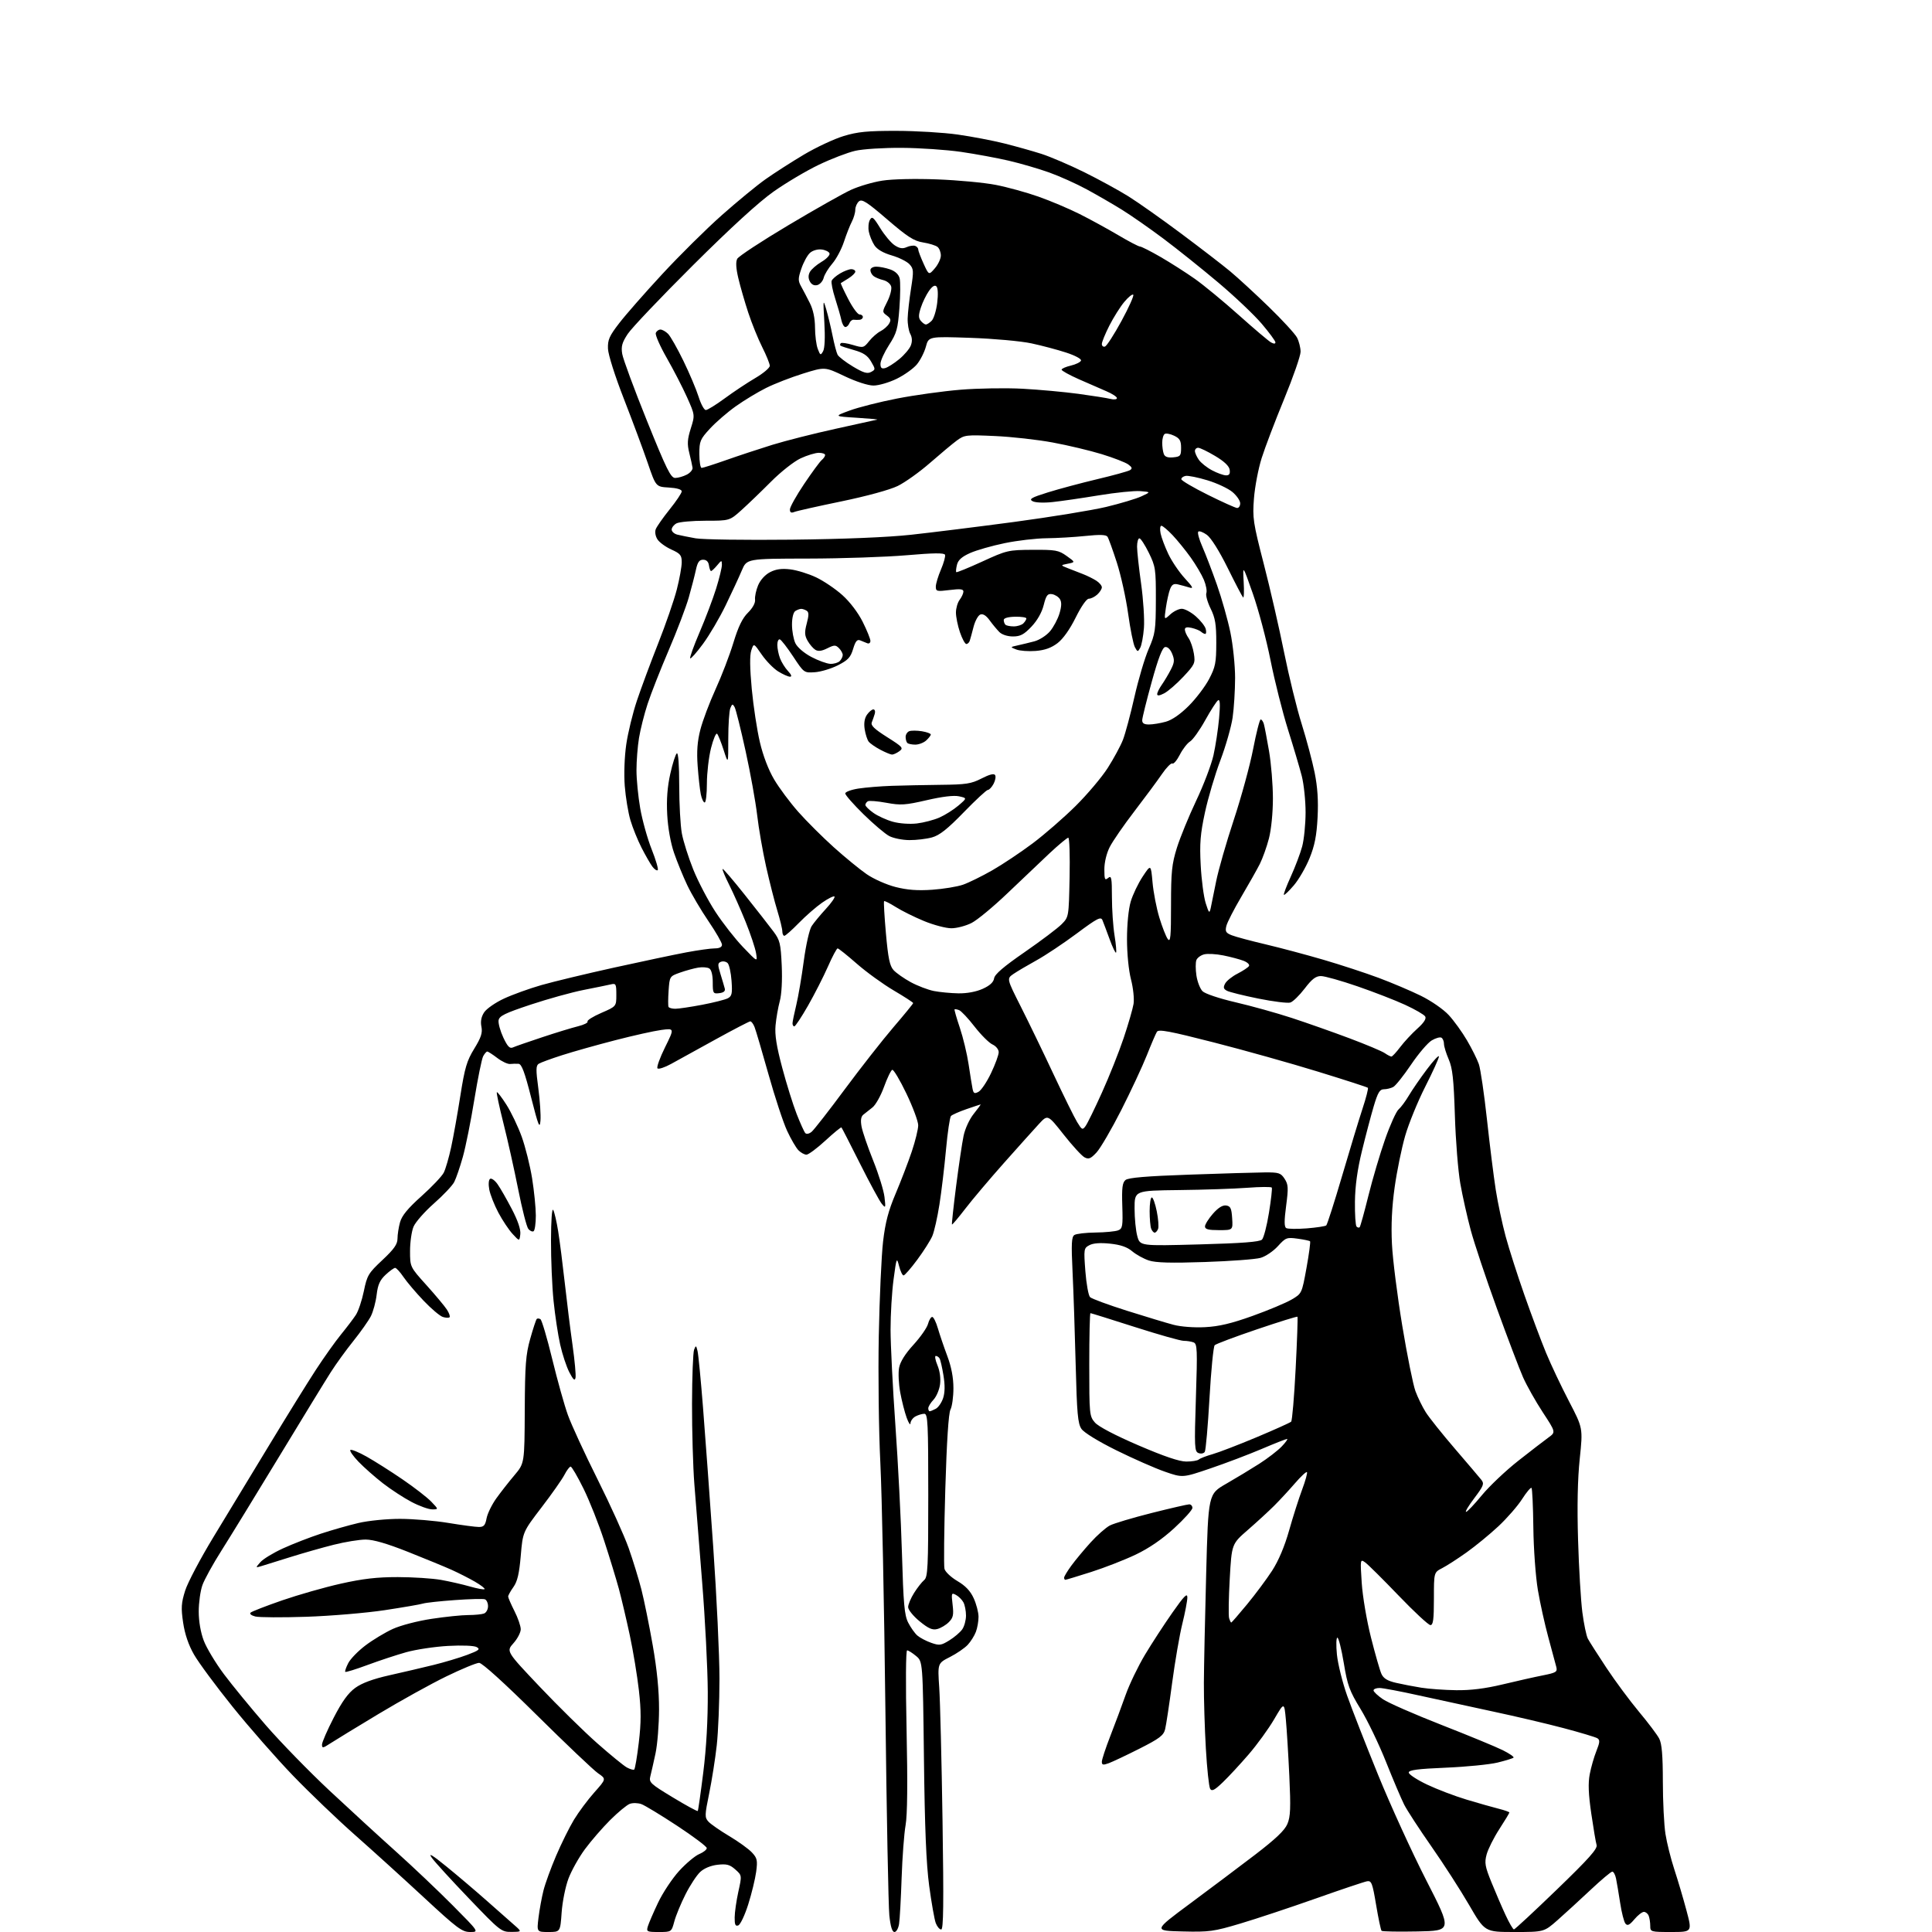 <?xml version="1.0" encoding="UTF-8" standalone="no"?>
<svg 
  version="1.1" 
  xmlns="http://www.w3.org/2000/svg" 
  xmlns:xlink="http://www.w3.org/1999/xlink" 
  xmlns:svg="http://www.w3.org/2000/svg"
  xmlns:rdf="http://www.w3.org/1999/02/22-rdf-syntax-ns#"
  xmlns:cc="http://creativecommons.org/ns#"
  xmlns:dc="http://purl.org/dc/elements/1.1/"
  viewBox="0 0 768 768"
  width="768"
  height="768"
>
<style>svg {background-color: white; }</style>"
<path stroke="none" fill="black" fill-rule="evenodd" d="M186.89,768.00C183.68,768.00 181.79,766.59 168.48,754.25C160.32,746.69 147.99,735.51 141.07,729.40C134.16,723.30 123.10,712.71 116.50,705.87C109.90,699.02 99.08,686.69 92.46,678.46C85.84,670.23 78.94,660.90 77.13,657.73C74.94,653.91 73.48,649.62 72.80,645.04C71.93,639.17 72.05,637.24 73.60,632.31C74.61,629.11 79.67,619.52 84.85,611.00C90.03,602.48 100.00,586.05 106.99,574.50C113.98,562.95 122.33,549.48 125.54,544.56C128.75,539.64 133.24,533.32 135.52,530.52C137.80,527.72 140.48,524.20 141.46,522.70C142.45,521.20 143.87,516.94 144.64,513.23C145.92,506.97 146.44,506.11 152.01,500.89C156.64,496.55 158.00,494.62 158.01,492.39C158.01,490.80 158.47,487.86 159.02,485.86C159.75,483.23 162.13,480.34 167.56,475.48C171.69,471.78 175.68,467.57 176.41,466.13C177.14,464.68 178.46,460.12 179.35,456.00C180.24,451.88 181.89,442.65 183.01,435.50C184.76,424.41 185.57,421.67 188.53,416.86C191.26,412.40 191.86,410.56 191.37,408.12C190.95,406.02 191.31,404.18 192.46,402.42C193.40,400.99 196.94,398.53 200.33,396.96C203.72,395.38 210.40,392.97 215.17,391.60C219.94,390.23 232.99,387.09 244.17,384.62C255.35,382.16 268.26,379.43 272.86,378.57C277.46,377.71 282.52,377.00 284.11,377.00C285.98,377.00 287.00,376.48 287.00,375.54C287.00,374.73 284.57,370.51 281.61,366.16C278.64,361.81 274.86,355.38 273.19,351.87C271.53,348.37 269.16,342.57 267.93,339.00C266.58,335.07 265.51,329.07 265.23,323.83C264.91,317.84 265.28,312.83 266.45,307.60C267.37,303.44 268.55,299.78 269.06,299.46C269.63,299.11 270.00,304.20 270.00,312.26C270.00,319.61 270.47,328.19 271.05,331.32C271.63,334.44 273.67,340.90 275.59,345.66C277.51,350.43 281.46,357.97 284.37,362.43C287.27,366.88 292.23,373.22 295.39,376.51C301.13,382.50 301.13,382.50 300.55,378.90C300.23,376.93 298.36,371.32 296.40,366.45C294.43,361.59 291.49,354.95 289.85,351.70C288.21,348.45 287.04,345.63 287.24,345.42C287.45,345.22 291.44,349.88 296.12,355.78C300.81,361.67 305.91,368.21 307.47,370.30C310.03,373.72 310.35,375.05 310.75,383.80C311.01,389.69 310.71,395.27 309.97,398.00C309.30,400.48 308.55,404.81 308.29,407.64C307.95,411.37 308.68,415.96 310.95,424.46C312.66,430.88 315.24,439.14 316.68,442.82C318.12,446.49 319.66,449.91 320.11,450.41C320.58,450.94 321.63,450.73 322.63,449.91C323.57,449.13 329.51,441.52 335.82,433.00C342.14,424.48 350.84,413.38 355.15,408.35C359.47,403.32 363.00,398.99 363.00,398.74C363.00,398.48 359.51,396.22 355.25,393.71C350.99,391.20 344.38,386.41 340.57,383.07C336.76,379.73 333.34,377.00 332.97,377.00C332.60,377.00 330.86,380.26 329.11,384.25C327.35,388.24 323.80,395.21 321.21,399.75C318.62,404.28 316.16,407.99 315.75,408.00C315.34,408.00 315.02,407.44 315.04,406.75C315.06,406.06 315.73,402.80 316.53,399.50C317.33,396.20 318.67,388.34 319.51,382.04C320.37,375.63 321.75,369.50 322.65,368.13C323.54,366.78 326.07,363.71 328.28,361.32C330.49,358.92 332.03,356.70 331.72,356.38C331.40,356.07 329.20,357.16 326.82,358.82C324.44,360.47 320.27,364.11 317.54,366.91C314.81,369.71 312.22,372.00 311.79,372.00C311.35,372.00 311.00,371.21 310.99,370.25C310.99,369.29 310.09,365.57 309.00,362.00C307.90,358.43 305.90,350.55 304.54,344.50C303.19,338.45 301.58,329.23 300.98,324.00C300.37,318.77 298.31,307.33 296.39,298.58C294.47,289.82 292.51,281.94 292.02,281.08C291.25,279.71 291.03,279.76 290.32,281.50C289.87,282.60 289.50,288.09 289.50,293.69C289.50,303.88 289.50,303.88 287.67,298.19C286.66,295.06 285.49,292.13 285.06,291.69C284.63,291.24 283.54,293.81 282.64,297.39C281.74,300.98 281.00,307.31 281.00,311.46C281.00,315.60 280.61,319.00 280.12,319.00C279.64,319.00 278.95,317.54 278.58,315.75C278.21,313.96 277.65,308.90 277.33,304.50C276.91,298.70 277.20,294.72 278.41,290.02C279.33,286.46 282.04,279.26 284.43,274.02C286.83,268.79 290.02,260.47 291.52,255.55C293.47,249.13 295.11,245.74 297.33,243.55C299.22,241.68 300.31,239.67 300.15,238.36C300.00,237.18 300.55,234.62 301.36,232.67C302.25,230.55 304.15,228.46 306.10,227.45C308.43,226.24 310.71,225.92 314.13,226.33C316.75,226.64 321.37,228.06 324.39,229.49C327.41,230.92 332.13,234.11 334.88,236.59C337.86,239.26 341.12,243.56 342.94,247.20C344.62,250.57 346.00,253.97 346.00,254.77C346.00,255.56 345.44,255.98 344.75,255.70C344.06,255.42 342.79,254.91 341.92,254.55C340.73,254.07 340.05,254.90 339.13,257.96C338.12,261.32 337.09,262.43 333.05,264.48C330.37,265.83 326.25,267.07 323.88,267.22C319.62,267.50 319.57,267.46 315.31,261.00C312.95,257.43 310.57,254.36 310.01,254.17C309.46,253.99 309.00,254.97 309.00,256.35C309.00,257.74 309.48,260.14 310.07,261.68C310.65,263.23 312.08,265.51 313.24,266.75C314.59,268.19 314.88,269.00 314.04,269.00C313.32,269.00 311.21,268.06 309.35,266.91C307.49,265.76 304.55,262.75 302.80,260.21C299.63,255.60 299.63,255.60 298.65,258.54C298.00,260.51 298.06,265.59 298.84,273.89C299.48,280.71 300.93,290.22 302.06,295.01C303.31,300.37 305.49,306.07 307.73,309.84C309.72,313.22 314.05,319.02 317.34,322.74C320.63,326.46 326.97,332.77 331.41,336.77C335.86,340.77 341.75,345.59 344.50,347.49C347.26,349.40 352.41,351.69 356.00,352.60C360.68,353.79 364.76,354.09 370.55,353.69C374.98,353.38 380.49,352.48 382.79,351.69C385.08,350.89 390.32,348.32 394.43,345.97C398.54,343.62 405.77,338.79 410.51,335.24C415.25,331.68 422.92,325.01 427.57,320.40C432.22,315.79 437.97,308.98 440.35,305.26C442.72,301.54 445.44,296.53 446.38,294.11C447.32,291.70 449.38,284.03 450.95,277.07C452.52,270.11 455.07,261.51 456.62,257.96C459.22,251.99 459.44,250.52 459.47,238.50C459.50,226.23 459.34,225.18 456.68,219.75C455.12,216.59 453.44,214.00 452.93,214.00C452.42,214.00 452.00,215.48 452.00,217.29C452.00,219.10 452.72,225.74 453.61,232.04C454.49,238.34 454.99,246.25 454.73,249.61C454.47,252.98 453.80,256.54 453.25,257.52C452.30,259.22 452.18,259.20 451.13,257.24C450.51,256.09 449.30,250.08 448.44,243.88C447.58,237.68 445.55,228.54 443.94,223.56C442.32,218.57 440.67,213.98 440.25,213.36C439.71,212.54 437.23,212.45 431.50,213.05C427.10,213.51 420.12,213.92 416.00,213.96C411.88,214.00 404.40,214.87 399.38,215.91C394.37,216.94 388.20,218.70 385.67,219.82C382.38,221.28 380.89,222.60 380.42,224.47C380.06,225.91 379.93,227.25 380.13,227.44C380.33,227.64 385.00,225.73 390.50,223.21C400.21,218.75 400.79,218.62 410.50,218.56C419.61,218.51 420.81,218.72 423.99,220.99C427.49,223.48 427.49,223.48 424.49,224.08C421.50,224.68 421.50,224.68 424.50,225.87C426.15,226.52 428.85,227.58 430.50,228.21C432.15,228.85 434.51,230.02 435.75,230.80C436.99,231.59 438.00,232.78 438.00,233.46C438.00,234.14 437.18,235.43 436.17,236.35C435.17,237.26 433.66,238.00 432.82,238.00C431.93,238.00 429.78,241.08 427.60,245.49C425.28,250.18 422.59,253.97 420.38,255.66C417.90,257.55 415.32,258.47 411.68,258.76C408.83,258.98 405.38,258.73 404.00,258.19C401.50,257.22 401.50,257.22 404.50,256.56C406.15,256.20 409.15,255.47 411.18,254.94C413.20,254.40 416.00,252.60 417.40,250.94C418.80,249.27 420.49,246.09 421.16,243.86C422.01,241.02 422.06,239.32 421.33,238.16C420.76,237.25 419.34,236.36 418.18,236.18C416.41,235.92 415.87,236.63 414.88,240.55C414.14,243.49 412.33,246.67 410.01,249.11C407.03,252.25 405.60,253.00 402.65,253.00C400.50,253.00 398.28,252.28 397.25,251.24C396.29,250.27 394.55,248.18 393.39,246.58C392.01,244.67 390.74,243.88 389.70,244.29C388.82,244.62 387.61,246.83 387.00,249.20C386.40,251.56 385.71,254.06 385.48,254.75C385.25,255.44 384.64,256.00 384.13,256.00C383.61,256.00 382.47,253.89 381.59,251.32C380.72,248.75 380.00,245.23 380.00,243.51C380.00,241.79 380.66,239.51 381.47,238.44C382.28,237.37 382.95,235.91 382.97,235.18C382.99,234.16 381.75,234.01 377.50,234.54C372.41,235.18 372.00,235.08 372.00,233.20C372.00,232.08 372.92,229.02 374.04,226.41C375.16,223.79 375.89,221.15 375.66,220.54C375.35,219.74 371.15,219.79 360.37,220.72C352.19,221.42 334.55,222.02 321.18,222.04C296.85,222.08 296.85,222.08 294.87,226.79C293.78,229.38 290.90,235.59 288.48,240.59C286.05,245.60 282.00,252.50 279.46,255.94C276.93,259.38 274.64,261.97 274.37,261.70C274.09,261.43 275.77,256.77 278.09,251.35C280.42,245.93 283.37,238.12 284.66,234.00C285.95,229.88 286.98,225.60 286.97,224.50C286.93,222.59 286.85,222.60 285.06,224.75C284.02,225.99 282.95,227.00 282.66,227.00C282.37,227.00 282.00,225.99 281.82,224.75C281.61,223.27 280.81,222.50 279.50,222.50C277.98,222.50 277.30,223.45 276.64,226.50C276.17,228.70 274.89,233.65 273.80,237.50C272.70,241.35 269.12,250.78 265.83,258.45C262.54,266.13 258.76,275.74 257.43,279.82C256.09,283.90 254.56,290.00 254.01,293.37C253.46,296.74 253.01,302.48 253.01,306.12C253.00,309.76 253.68,316.61 254.50,321.35C255.33,326.08 257.37,333.40 259.04,337.60C260.71,341.81 261.80,345.53 261.46,345.88C261.12,346.22 260.16,345.60 259.34,344.50C258.51,343.40 256.58,340.02 255.03,337.00C253.49,333.98 251.49,329.04 250.60,326.03C249.71,323.02 248.70,316.90 248.35,312.43C247.99,307.69 248.24,300.78 248.95,295.90C249.62,291.28 251.53,283.45 253.19,278.50C254.85,273.55 258.65,263.31 261.64,255.75C264.63,248.19 267.96,238.56 269.04,234.34C270.12,230.13 271.00,225.25 271.00,223.49C271.00,220.73 270.46,220.06 266.89,218.45C264.63,217.43 262.15,215.63 261.37,214.44C260.55,213.19 260.25,211.48 260.66,210.39C261.05,209.35 263.54,205.81 266.18,202.51C268.83,199.22 271.00,195.98 271.00,195.32C271.00,194.56 269.05,193.99 265.86,193.80C260.72,193.50 260.72,193.50 257.47,184.00C255.68,178.78 251.43,167.36 248.03,158.63C244.48,149.54 241.77,141.00 241.68,138.62C241.54,135.10 242.21,133.57 246.13,128.49C248.66,125.19 256.35,116.42 263.22,109.00C270.08,101.58 280.71,91.05 286.84,85.62C292.96,80.19 300.79,73.74 304.24,71.30C307.68,68.86 314.55,64.45 319.50,61.50C324.45,58.56 331.58,55.22 335.36,54.08C340.92,52.39 344.87,52.00 356.36,52.02C364.13,52.03 375.10,52.69 380.72,53.49C386.34,54.29 394.67,55.88 399.22,57.02C403.77,58.16 410.43,60.03 414.00,61.17C417.57,62.32 425.23,65.60 431.00,68.45C436.77,71.31 444.65,75.61 448.50,78.01C452.35,80.41 461.80,87.08 469.50,92.83C477.20,98.58 485.98,105.33 489.00,107.85C492.02,110.36 498.93,116.71 504.34,121.96C509.75,127.20 514.81,132.72 515.59,134.20C516.36,135.69 517.00,138.22 517.00,139.83C517.00,141.44 514.06,149.89 510.47,158.61C506.88,167.32 502.86,177.88 501.54,182.07C500.21,186.27 498.83,193.48 498.47,198.10C497.86,205.93 498.12,207.69 502.37,224.17C504.88,233.89 508.51,249.67 510.43,259.23C512.36,268.80 515.50,281.64 517.43,287.77C519.35,293.90 521.67,302.61 522.59,307.13C523.75,312.89 524.10,318.21 523.76,324.92C523.38,332.20 522.62,336.10 520.57,341.15C519.08,344.80 516.27,349.66 514.32,351.94C512.36,354.23 510.59,355.92 510.37,355.71C510.16,355.49 511.40,352.21 513.13,348.41C514.86,344.61 516.89,339.25 517.63,336.50C518.37,333.75 518.98,327.66 518.99,322.96C518.99,318.26 518.31,311.74 517.47,308.46C516.62,305.18 514.16,296.88 511.99,290.00C509.83,283.12 506.71,270.75 505.06,262.50C503.42,254.25 500.25,242.32 498.03,236.00C493.99,224.50 493.99,224.50 494.38,231.31C494.60,235.05 494.49,237.83 494.14,237.48C493.79,237.13 491.02,231.84 488.00,225.73C484.68,219.02 481.41,213.82 479.77,212.62C478.26,211.53 476.72,210.95 476.33,211.34C475.94,211.73 476.66,214.40 477.93,217.27C479.20,220.15 481.81,226.95 483.73,232.40C485.65,237.84 488.06,246.39 489.10,251.40C490.13,256.40 490.97,264.55 490.97,269.50C490.96,274.45 490.52,281.52 489.99,285.22C489.45,288.91 487.27,296.56 485.13,302.22C482.99,307.87 480.23,317.20 478.99,322.95C477.14,331.55 476.84,335.28 477.30,343.95C477.60,349.75 478.50,356.52 479.28,359.00C480.56,363.03 480.77,363.24 481.27,361.00C481.57,359.62 482.55,354.84 483.43,350.37C484.32,345.89 487.48,334.87 490.46,325.87C493.44,316.87 496.89,304.21 498.14,297.75C499.39,291.29 500.74,286.00 501.14,286.00C501.54,286.00 502.10,286.79 502.39,287.75C502.67,288.71 503.60,293.55 504.45,298.50C505.30,303.45 506.00,311.94 506.00,317.36C506.00,323.10 505.34,329.75 504.42,333.30C503.56,336.64 501.92,341.21 500.80,343.44C499.67,345.67 496.35,351.55 493.43,356.50C490.51,361.45 487.83,366.67 487.49,368.10C486.96,370.29 487.30,370.87 489.68,371.80C491.23,372.41 497.26,374.02 503.08,375.39C508.89,376.76 519.24,379.52 526.08,381.52C532.91,383.52 542.77,386.75 548.00,388.70C553.23,390.65 560.80,393.86 564.83,395.84C568.98,397.89 573.79,401.22 575.91,403.52C577.98,405.76 581.23,410.27 583.15,413.55C585.07,416.82 587.19,421.07 587.86,423.00C588.53,424.93 589.98,434.82 591.09,445.00C592.20,455.18 593.77,467.77 594.59,473.00C595.41,478.23 597.18,486.55 598.52,491.50C599.86,496.45 603.22,506.95 605.99,514.82C608.75,522.70 612.62,533.03 614.58,537.77C616.54,542.51 620.65,551.18 623.70,557.04C629.25,567.69 629.25,567.69 627.97,579.89C627.12,588.07 626.90,598.76 627.31,612.30C627.64,623.41 628.41,636.29 629.01,640.91C629.61,645.54 630.60,650.26 631.20,651.41C631.81,652.56 635.13,657.77 638.59,663.00C642.05,668.23 647.87,676.07 651.51,680.44C655.16,684.80 658.79,689.62 659.57,691.14C660.61,693.15 661.00,697.78 661.01,708.20C661.01,716.07 661.48,725.42 662.04,729.00C662.60,732.58 664.19,738.93 665.57,743.12C666.95,747.32 669.12,754.63 670.38,759.37C672.69,768.00 672.69,768.00 664.34,768.00C656.19,768.00 656.00,767.95 656.00,765.58C656.00,764.25 655.73,762.45 655.39,761.58C655.06,760.71 654.20,760.00 653.48,760.00C652.76,760.00 651.05,761.33 649.68,762.97C647.76,765.25 646.95,765.64 646.15,764.68C645.57,763.99 644.62,760.29 644.04,756.46C643.45,752.63 642.71,748.26 642.40,746.75C642.09,745.24 641.42,744.00 640.91,744.00C640.40,744.00 636.50,747.28 632.24,751.29C627.98,755.29 622.09,760.69 619.14,763.29C613.78,768.00 613.78,768.00 602.00,768.00C590.22,768.00 590.22,768.00 583.99,757.25C580.56,751.34 573.82,740.88 569.01,734.00C564.20,727.12 559.33,719.64 558.18,717.37C557.03,715.10 553.78,707.45 550.96,700.37C548.14,693.29 543.58,683.83 540.84,679.35C536.44,672.16 535.65,670.00 534.18,661.10C533.26,655.54 532.11,651.00 531.63,651.00C531.16,651.00 531.08,654.04 531.45,657.75C531.83,661.46 533.65,668.77 535.49,674.00C537.34,679.23 542.87,693.40 547.80,705.50C552.72,717.60 561.36,736.50 566.99,747.50C577.23,767.50 577.23,767.50 563.48,767.78C555.91,767.93 549.49,767.82 549.20,767.53C548.90,767.24 547.93,762.61 547.03,757.25C545.58,748.57 545.19,747.54 543.45,747.83C542.38,748.01 533.17,751.10 523.00,754.70C512.83,758.29 499.35,762.77 493.06,764.64C482.47,767.80 480.75,768.04 470.06,767.78C458.50,767.50 458.50,767.50 473.00,756.75C480.98,750.84 492.62,742.08 498.89,737.30C507.10,731.01 510.69,727.60 511.76,725.05C512.99,722.14 513.12,718.70 512.53,706.00C512.13,697.48 511.51,687.37 511.15,683.54C510.50,676.57 510.50,676.57 506.50,683.43C504.30,687.19 499.74,693.48 496.37,697.39C493.00,701.30 488.37,706.30 486.08,708.49C482.82,711.62 481.73,712.18 481.06,711.09C480.58,710.32 479.81,703.13 479.35,695.10C478.88,687.07 478.53,675.33 478.56,669.00C478.59,662.67 479.00,643.19 479.47,625.70C480.31,593.90 480.31,593.90 487.41,589.83C491.31,587.59 497.22,584.02 500.55,581.89C503.88,579.76 507.90,576.67 509.49,575.01C511.08,573.36 512.04,572.00 511.64,572.00C511.23,572.00 506.69,573.79 501.55,575.98C496.41,578.16 487.24,581.65 481.16,583.71C470.12,587.47 470.12,587.47 463.07,585.02C459.19,583.68 450.52,579.86 443.80,576.54C436.56,572.96 430.90,569.48 429.89,568.00C428.45,565.89 428.09,561.90 427.60,542.50C427.28,529.85 426.73,513.27 426.36,505.65C425.81,494.32 425.95,491.65 427.10,490.92C427.87,490.43 431.65,489.99 435.50,489.95C439.35,489.90 443.38,489.51 444.46,489.09C446.23,488.40 446.39,487.48 446.13,479.35C445.90,472.17 446.16,470.11 447.41,469.07C448.53,468.14 455.76,467.53 472.74,466.94C485.81,466.48 499.30,466.08 502.73,466.05C508.34,466.01 509.12,466.25 510.64,468.58C512.12,470.84 512.20,472.16 511.26,479.32C510.47,485.25 510.48,487.68 511.28,488.17C511.88,488.55 515.56,488.60 519.44,488.30C523.32,487.99 526.82,487.46 527.21,487.12C527.59,486.77 530.42,477.94 533.49,467.49C536.55,457.05 540.22,444.98 541.63,440.69C543.05,436.39 544.00,432.67 543.75,432.41C543.50,432.16 534.56,429.27 523.89,425.99C513.23,422.70 494.65,417.49 482.62,414.41C464.93,409.88 460.58,409.06 459.89,410.15C459.43,410.89 457.62,415.10 455.88,419.50C454.13,423.90 449.55,433.72 445.70,441.31C441.84,448.91 437.42,456.47 435.89,458.12C433.56,460.62 432.75,460.94 431.10,460.05C430.00,459.47 426.27,455.39 422.80,450.99C416.50,443.00 416.50,443.00 413.00,446.79C411.07,448.88 404.83,455.84 399.13,462.25C393.43,468.67 386.49,476.87 383.73,480.47C380.96,484.08 378.57,486.91 378.42,486.76C378.28,486.61 379.02,479.74 380.07,471.49C381.13,463.25 382.46,454.25 383.04,451.50C383.63,448.67 385.38,444.87 387.09,442.75C388.74,440.69 389.96,439.01 389.80,439.03C389.63,439.05 387.11,439.89 384.18,440.90C381.25,441.91 378.49,443.14 378.03,443.62C377.57,444.10 376.68,450.12 376.05,457.00C375.42,463.88 374.25,473.69 373.44,478.81C372.64,483.93 371.37,489.55 370.62,491.31C369.88,493.06 367.18,497.31 364.63,500.75C362.09,504.19 359.63,507.00 359.18,507.00C358.72,507.00 357.92,505.31 357.39,503.25C356.46,499.66 356.37,499.88 355.21,508.57C354.54,513.55 354.00,522.55 354.01,528.57C354.02,534.58 354.88,551.65 355.93,566.50C356.99,581.35 358.16,604.30 358.54,617.50C359.12,637.60 359.52,642.07 361.01,645.00C361.99,646.92 363.62,649.23 364.64,650.13C365.66,651.02 368.13,652.33 370.13,653.03C373.41,654.19 374.10,654.10 377.38,652.07C379.37,650.84 381.68,648.87 382.50,647.70C383.33,646.52 384.00,644.05 384.00,642.21C384.00,640.37 383.54,638.01 382.98,636.96C382.41,635.91 381.09,634.58 380.02,634.01C378.21,633.04 378.13,633.27 378.67,637.86C379.16,641.96 378.91,643.09 377.15,644.85C376.00,646.00 373.93,647.23 372.56,647.57C370.64,648.06 369.06,647.36 365.54,644.48C363.04,642.43 361.00,639.90 361.00,638.86C361.00,637.81 362.06,635.28 363.36,633.22C364.66,631.16 366.46,628.86 367.36,628.11C368.82,626.91 369.00,623.13 369.00,594.38C369.00,565.66 368.82,562.00 367.43,562.00C366.57,562.00 365.00,562.47 363.93,563.04C362.87,563.60 361.97,564.84 361.93,565.79C361.89,566.73 361.21,565.74 360.42,563.58C359.63,561.42 358.48,556.89 357.85,553.50C357.23,550.11 357.02,545.70 357.40,543.70C357.84,541.34 359.83,538.15 363.12,534.56C365.89,531.53 368.50,527.80 368.90,526.27C369.31,524.75 370.06,523.50 370.57,523.50C371.08,523.50 372.09,525.52 372.81,528.00C373.53,530.48 375.22,535.44 376.56,539.02C378.20,543.40 379.00,547.62 379.00,551.84C379.00,555.30 378.47,559.11 377.83,560.32C377.07,561.73 376.34,572.93 375.77,591.98C375.29,608.19 375.14,622.43 375.44,623.63C375.74,624.83 378.06,627.01 380.59,628.50C383.80,630.38 385.75,632.44 387.07,635.35C388.11,637.63 388.97,640.93 388.98,642.68C388.99,644.44 388.52,647.14 387.93,648.68C387.35,650.23 385.88,652.56 384.68,653.85C383.48,655.14 380.30,657.32 377.61,658.69C372.71,661.18 372.71,661.18 373.36,670.84C373.72,676.15 374.31,699.96 374.67,723.75C375.17,756.83 375.05,767.00 374.14,767.00C373.48,767.00 372.51,765.85 371.98,764.45C371.45,763.05 370.28,756.42 369.37,749.70C368.19,740.90 367.61,726.79 367.28,699.00C366.82,660.50 366.82,660.50 364.16,658.29C362.70,657.07 361.10,656.06 360.60,656.04C360.07,656.01 359.98,669.12 360.38,687.75C360.83,708.77 360.70,721.53 359.99,725.50C359.40,728.80 358.69,738.25 358.41,746.50C358.13,754.75 357.68,762.96 357.40,764.75C357.13,766.55 356.31,768.00 355.57,768.00C354.66,768.00 354.01,765.90 353.53,761.45C353.15,757.84 352.44,721.05 351.96,679.70C351.48,638.34 350.58,594.15 349.95,581.50C349.31,568.73 349.04,546.27 349.33,531.00C349.63,515.88 350.39,499.00 351.04,493.50C351.92,485.94 353.14,481.29 356.06,474.41C358.17,469.41 361.05,461.91 362.45,457.74C363.85,453.56 365.00,448.88 365.00,447.32C365.00,445.77 362.89,440.10 360.32,434.73C357.74,429.35 355.21,425.10 354.69,425.27C354.17,425.44 352.70,428.49 351.41,432.04C350.13,435.59 348.05,439.29 346.79,440.25C345.53,441.21 343.90,442.50 343.16,443.12C342.24,443.89 342.03,445.38 342.49,447.87C342.86,449.87 344.93,455.93 347.11,461.35C349.29,466.77 351.31,473.30 351.60,475.85C352.11,480.27 352.06,480.40 350.50,478.50C349.60,477.40 345.71,470.20 341.84,462.50C337.98,454.80 334.67,448.35 334.49,448.17C334.31,447.98 331.43,450.34 328.09,453.42C324.75,456.49 321.37,459.00 320.58,459.00C319.79,459.00 318.36,458.22 317.41,457.27C316.46,456.31 314.42,452.83 312.89,449.52C311.35,446.21 308.01,436.07 305.47,427.00C302.92,417.93 300.44,409.49 299.94,408.25C299.45,407.01 298.69,406.00 298.26,406.00C297.84,406.00 291.64,409.22 284.49,413.16C277.35,417.10 269.39,421.48 266.82,422.90C264.25,424.32 261.79,425.13 261.37,424.70C260.94,424.28 262.29,420.51 264.36,416.33C268.12,408.73 268.12,408.73 262.90,409.42C260.02,409.80 251.77,411.64 244.55,413.51C237.33,415.37 227.84,418.04 223.46,419.45C219.08,420.85 214.89,422.39 214.14,422.87C213.02,423.60 213.00,425.27 213.99,432.62C214.64,437.51 215.03,443.30 214.84,445.50C214.55,448.91 214.01,447.55 211.13,436.25C208.58,426.21 207.37,422.97 206.13,422.88C205.24,422.82 203.72,422.85 202.76,422.95C201.81,423.04 199.51,421.97 197.67,420.56C195.82,419.15 194.03,418.00 193.69,418.00C193.35,418.00 192.62,418.85 192.06,419.88C191.51,420.92 189.93,428.68 188.55,437.13C187.18,445.58 185.13,455.82 183.99,459.87C182.85,463.93 181.31,468.43 180.56,469.87C179.81,471.32 176.17,475.17 172.47,478.42C168.78,481.68 165.13,485.83 164.38,487.64C163.62,489.45 163.00,493.79 163.00,497.28C163.00,503.63 163.00,503.63 169.50,510.84C173.07,514.81 176.73,519.18 177.63,520.56C178.53,521.94 179.02,523.31 178.71,523.62C178.40,523.93 177.19,523.88 176.02,523.51C174.85,523.13 171.40,520.22 168.36,517.02C165.32,513.83 161.73,509.60 160.38,507.61C159.03,505.62 157.54,504.00 157.07,504.00C156.60,504.00 154.89,505.24 153.27,506.75C151.01,508.87 150.19,510.70 149.72,514.70C149.38,517.55 148.35,521.38 147.43,523.20C146.50,525.01 143.39,529.42 140.52,533.00C137.64,536.58 133.57,542.20 131.47,545.50C129.36,548.80 120.14,563.88 110.97,579.00C101.80,594.12 91.51,610.90 88.10,616.28C84.68,621.66 81.24,627.90 80.45,630.15C79.65,632.41 79.00,637.10 79.00,640.59C79.00,644.52 79.76,648.93 81.01,652.21C82.12,655.12 85.72,661.10 89.01,665.50C92.30,669.90 99.81,679.05 105.69,685.83C111.58,692.61 122.98,704.31 131.02,711.83C139.07,719.35 151.02,730.31 157.58,736.19C164.14,742.08 174.22,751.64 179.98,757.44C190.46,768.00 190.46,768.00 186.89,768.00zM203.34,767.96C199.30,768.00 198.84,767.64 186.49,754.75C179.50,747.46 172.82,740.15 171.65,738.50C170.12,736.35 171.78,737.34 177.51,742.00C181.90,745.57 189.06,751.65 193.41,755.50C197.75,759.35 202.70,763.72 204.41,765.21C207.50,767.92 207.50,767.92 203.34,767.96zM218.04,768.00C213.37,768.00 213.37,768.00 214.07,762.25C214.46,759.09 215.35,754.25 216.04,751.50C216.73,748.75 218.99,742.54 221.06,737.70C223.13,732.86 226.32,726.41 228.16,723.37C230.00,720.34 233.64,715.44 236.26,712.50C241.02,707.15 241.02,707.15 237.76,704.92C235.97,703.70 225.03,693.31 213.45,681.85C200.46,668.99 191.65,661.00 190.45,661.01C189.38,661.01 183.55,663.42 177.50,666.36C171.45,669.29 159.30,676.02 150.50,681.31C141.70,686.60 133.04,691.89 131.25,693.06C128.37,694.95 128.00,695.00 128.00,693.51C128.00,692.58 130.10,687.76 132.66,682.80C136.00,676.33 138.42,672.98 141.23,670.95C143.89,669.02 148.25,667.42 154.82,665.94C160.15,664.75 168.01,662.91 172.31,661.85C176.61,660.79 182.64,658.99 185.71,657.84C190.40,656.08 191.01,655.59 189.51,654.75C188.47,654.16 183.73,653.97 178.11,654.28C172.83,654.57 165.35,655.70 161.50,656.77C157.65,657.85 150.71,660.14 146.08,661.86C141.44,663.58 137.47,664.81 137.25,664.59C137.03,664.37 137.57,662.80 138.44,661.11C139.31,659.42 142.40,656.25 145.30,654.07C148.19,651.88 153.07,648.94 156.12,647.54C159.26,646.11 166.00,644.35 171.59,643.51C177.04,642.68 183.60,642.01 186.17,642.01C188.74,642.00 191.55,641.73 192.42,641.39C193.29,641.06 194.00,639.76 194.00,638.50C194.00,637.24 193.44,636.00 192.75,635.75C192.06,635.49 186.69,635.63 180.80,636.06C174.92,636.48 169.25,637.10 168.20,637.43C167.16,637.77 160.27,638.95 152.90,640.07C145.53,641.18 131.57,642.36 121.88,642.69C112.18,643.01 103.00,642.97 101.48,642.58C99.92,642.19 99.10,641.52 99.61,641.05C100.10,640.58 105.75,638.39 112.16,636.17C118.57,633.96 129.06,630.96 135.48,629.53C144.22,627.57 149.89,626.91 158.12,626.92C164.16,626.93 171.89,627.43 175.30,628.03C178.71,628.64 183.90,629.82 186.82,630.66C189.75,631.50 192.36,631.97 192.62,631.71C192.88,631.45 191.16,630.12 188.80,628.75C186.43,627.38 182.25,625.26 179.50,624.02C176.75,622.79 168.96,619.58 162.18,616.89C153.84,613.58 148.41,612.00 145.35,612.00C142.87,612.00 137.16,612.93 132.67,614.06C128.17,615.19 120.45,617.39 115.50,618.94C110.55,620.50 105.38,622.11 104.00,622.52C101.50,623.27 101.50,623.27 103.50,620.99C104.60,619.73 108.65,617.26 112.50,615.51C116.35,613.75 123.10,611.12 127.50,609.68C131.90,608.23 138.65,606.31 142.50,605.41C146.42,604.49 153.68,603.77 159.00,603.77C164.22,603.78 172.88,604.50 178.24,605.39C183.60,606.28 189.06,607.00 190.38,607.00C192.32,607.00 192.90,606.34 193.42,603.56C193.78,601.67 195.52,598.10 197.28,595.64C199.05,593.17 202.30,589.02 204.50,586.42C208.50,581.68 208.50,581.68 208.60,560.59C208.69,542.49 209.00,538.46 210.78,532.16C211.91,528.12 213.08,524.59 213.36,524.31C213.64,524.03 214.30,524.07 214.84,524.40C215.37,524.73 217.48,531.86 219.52,540.25C221.56,548.64 224.36,558.65 225.75,562.50C227.13,566.35 232.43,577.84 237.52,588.02C242.62,598.21 248.18,610.51 249.89,615.34C251.60,620.18 253.88,627.62 254.97,631.86C256.05,636.11 258.08,646.08 259.47,654.02C261.17,663.70 261.99,672.08 261.98,679.47C261.97,685.54 261.34,693.42 260.58,697.00C259.81,700.58 258.89,704.67 258.52,706.10C257.91,708.52 258.52,709.09 267.45,714.49C272.72,717.69 277.19,720.12 277.37,719.90C277.55,719.68 278.54,712.75 279.57,704.50C280.80,694.65 281.41,683.66 281.35,672.50C281.30,663.15 280.30,643.58 279.12,629.00C277.95,614.42 276.55,596.88 276.02,590.00C275.48,583.12 275.07,568.73 275.09,558.00C275.12,547.27 275.49,537.62 275.91,536.54C276.62,534.71 276.72,534.75 277.28,537.04C277.61,538.39 278.59,548.50 279.46,559.50C280.33,570.50 282.15,595.46 283.52,614.98C284.88,634.49 286.00,658.02 286.00,667.27C286.00,676.51 285.51,688.45 284.92,693.79C284.33,699.13 282.97,707.73 281.91,712.91C280.13,721.60 280.10,722.46 281.60,724.11C282.49,725.10 286.21,727.68 289.86,729.86C293.51,732.03 297.57,734.96 298.88,736.36C301.00,738.62 301.19,739.50 300.59,744.06C300.21,746.88 298.80,752.71 297.44,757.00C296.09,761.29 294.31,765.05 293.49,765.37C292.33,765.81 292.01,765.11 292.04,762.22C292.05,760.17 292.72,755.58 293.50,752.00C294.94,745.50 294.94,745.50 292.29,743.14C290.10,741.20 288.86,740.87 285.25,741.27C282.55,741.58 279.90,742.67 278.34,744.13C276.94,745.44 274.31,749.44 272.50,753.03C270.68,756.62 268.68,761.46 268.06,763.78C266.92,768.00 266.92,768.00 261.89,768.00C257.15,768.00 256.90,767.87 257.53,765.75C257.90,764.51 259.73,760.27 261.60,756.33C263.47,752.39 267.24,746.71 269.98,743.71C272.72,740.71 276.32,737.69 277.98,737.01C279.64,736.32 280.98,735.25 280.95,734.63C280.92,734.01 275.64,730.04 269.20,725.80C262.77,721.57 256.38,717.69 255.00,717.18C253.62,716.67 251.53,716.62 250.34,717.06C249.15,717.51 245.63,720.42 242.52,723.53C239.41,726.64 234.90,731.85 232.49,735.12C230.09,738.38 227.15,743.63 225.97,746.78C224.78,749.92 223.56,755.99 223.26,760.25C222.71,768.00 222.71,768.00 218.04,768.00zM601.82,766.97C602.20,766.95 609.87,759.82 618.87,751.13C631.63,738.81 635.11,734.90 634.67,733.41C634.35,732.36 633.40,726.72 632.55,720.88C631.43,713.20 631.26,708.88 631.94,705.29C632.46,702.56 633.65,698.41 634.59,696.06C635.98,692.58 636.05,691.65 634.97,690.98C634.24,690.53 628.21,688.72 621.57,686.96C614.93,685.20 602.30,682.23 593.50,680.36C584.70,678.48 571.48,675.61 564.12,673.98C556.76,672.34 549.67,671.00 548.37,671.00C547.07,671.00 546.00,671.43 546.00,671.96C546.00,672.49 547.69,674.08 549.75,675.48C551.81,676.89 562.27,681.47 573.00,685.67C583.73,689.87 594.68,694.39 597.35,695.72C600.02,697.05 601.95,698.38 601.65,698.69C601.34,698.99 598.48,699.87 595.30,700.65C592.11,701.42 582.86,702.34 574.75,702.68C563.57,703.15 560.00,703.62 560.00,704.61C560.00,705.34 563.26,707.48 567.25,709.38C571.24,711.28 578.33,713.98 583.00,715.38C587.67,716.79 593.41,718.41 595.75,719.00C598.09,719.59 600.00,720.27 600.00,720.50C600.00,720.74 598.20,723.72 595.99,727.13C593.79,730.54 591.53,735.05 590.96,737.16C590.06,740.49 590.31,741.92 592.87,748.24C594.49,752.23 597.01,758.09 598.48,761.25C599.95,764.41 601.45,766.99 601.82,766.97zM252.09,703.45C252.43,703.24 253.25,698.41 253.93,692.71C254.88,684.65 254.89,680.05 253.97,671.93C253.32,666.19 251.70,656.36 250.36,650.08C249.02,643.81 247.06,635.48 246.01,631.58C244.95,627.69 242.33,619.09 240.17,612.49C238.02,605.88 234.32,596.54 231.95,591.74C229.57,586.93 227.28,583.00 226.84,583.00C226.41,583.00 225.30,584.46 224.38,586.25C223.46,588.04 219.36,593.88 215.26,599.23C207.82,608.96 207.82,608.96 207.01,618.44C206.40,625.54 205.67,628.66 204.10,630.86C202.94,632.48 202.00,634.19 202.00,634.65C202.01,635.12 203.13,637.71 204.50,640.42C205.88,643.13 207.00,646.38 207.00,647.65C207.00,648.93 205.70,651.42 204.11,653.20C201.22,656.43 201.22,656.43 214.54,670.49C221.86,678.22 232.16,688.34 237.42,692.98C242.68,697.62 247.99,701.96 249.23,702.62C250.46,703.28 251.75,703.65 252.09,703.45zM440.75,700.90C438.49,701.72 438.00,701.62 438.00,700.32C438.00,699.46 439.51,694.87 441.36,690.12C443.21,685.38 445.95,678.03 447.45,673.78C448.95,669.54 452.42,662.34 455.15,657.78C457.88,653.23 462.79,645.69 466.06,641.03C470.73,634.37 472.00,633.09 471.99,635.03C471.98,636.39 471.08,641.10 469.99,645.50C468.90,649.90 467.08,660.48 465.94,669.00C464.81,677.52 463.55,685.82 463.15,687.42C462.53,689.88 460.89,691.11 452.96,695.12C447.76,697.75 442.26,700.34 440.75,700.90zM578.86,671.88C584.63,671.96 590.38,671.24 597.36,669.57C602.94,668.23 610.13,666.61 613.35,665.98C618.61,664.93 619.14,664.60 618.66,662.66C618.36,661.47 616.95,656.23 615.52,651.00C614.09,645.77 612.20,637.23 611.32,632.00C610.44,626.76 609.63,615.67 609.53,607.25C609.43,598.87 609.10,591.76 608.80,591.47C608.50,591.17 606.81,593.17 605.05,595.92C603.29,598.67 599.06,603.52 595.65,606.71C592.25,609.89 586.54,614.57 582.98,617.11C579.42,619.64 575.04,622.47 573.25,623.38C570.00,625.05 570.00,625.05 570.00,635.53C570.00,643.79 569.71,646.00 568.61,646.00C567.85,646.00 562.15,640.71 555.95,634.25C549.75,627.79 543.77,621.86 542.67,621.08C540.71,619.68 540.69,619.80 541.31,629.27C541.66,634.57 543.30,644.26 544.98,650.90C546.65,657.52 548.52,664.04 549.14,665.40C549.95,667.19 551.53,668.16 554.88,668.94C557.42,669.53 561.98,670.41 565.00,670.89C568.02,671.37 574.26,671.82 578.86,671.88zM489.43,645.00C489.60,645.00 492.43,641.74 495.73,637.75C499.02,633.76 503.51,627.73 505.70,624.35C508.26,620.38 510.66,614.70 512.45,608.35C513.98,602.93 516.31,595.62 517.63,592.10C518.95,588.57 519.80,585.47 519.53,585.19C519.25,584.92 517.12,586.90 514.79,589.60C512.47,592.29 508.75,596.31 506.53,598.53C504.31,600.74 499.60,605.07 496.06,608.15C489.62,613.74 489.62,613.74 488.84,627.62C488.41,635.25 488.30,642.29 488.59,643.25C488.89,644.21 489.27,645.00 489.43,645.00zM423.49,628.00C423.22,628.00 423.00,627.62 423.00,627.15C423.00,626.68 424.28,624.55 425.85,622.40C427.41,620.26 430.85,616.12 433.48,613.21C436.11,610.30 439.58,607.24 441.19,606.40C442.80,605.57 450.27,603.34 457.79,601.44C465.31,599.55 472.04,598.00 472.73,598.00C473.43,598.00 474.00,598.64 474.00,599.42C474.00,600.20 470.74,603.83 466.75,607.49C461.96,611.88 456.79,615.43 451.50,617.96C447.10,620.06 439.11,623.18 433.74,624.89C428.37,626.60 423.76,628.00 423.49,628.00zM582.78,601.00C583.24,601.00 586.07,598.03 589.06,594.39C592.05,590.76 598.59,584.57 603.59,580.64C608.59,576.71 613.98,572.56 615.57,571.41C618.46,569.31 618.46,569.31 613.28,561.41C610.43,557.06 606.90,550.80 605.44,547.50C603.98,544.20 599.28,531.83 594.99,520.00C590.70,508.18 586.05,494.23 584.64,489.00C583.24,483.77 581.37,475.45 580.50,470.50C579.62,465.55 578.65,453.40 578.34,443.50C577.88,428.97 577.41,424.66 575.89,421.12C574.85,418.72 574.00,415.93 574.00,414.93C574.00,413.93 573.55,412.84 573.00,412.50C572.45,412.16 570.72,412.64 569.15,413.57C567.57,414.50 563.87,418.84 560.91,423.22C557.96,427.59 554.78,431.58 553.84,432.09C552.90,432.59 551.22,433.00 550.11,433.00C548.47,433.00 547.70,434.30 546.08,439.75C544.98,443.46 542.87,451.45 541.40,457.50C539.58,464.95 538.68,471.46 538.61,477.67C538.55,482.71 538.84,487.17 539.25,487.58C539.66,488.00 540.22,488.11 540.49,487.84C540.76,487.57 542.32,481.94 543.96,475.32C545.60,468.71 548.58,458.62 550.59,452.90C552.59,447.18 555.01,441.82 555.96,441.00C556.91,440.18 558.74,437.70 560.04,435.50C561.34,433.30 564.56,428.62 567.20,425.10C569.84,421.58 572.00,419.27 572.00,419.97C572.00,420.67 569.56,426.05 566.58,431.93C563.60,437.80 560.00,446.60 558.59,451.47C557.18,456.35 555.29,465.55 554.40,471.92C553.29,479.80 552.95,487.02 553.32,494.50C553.61,500.55 555.46,515.17 557.42,527.00C559.38,538.83 561.74,550.52 562.66,553.00C563.58,555.48 565.40,559.22 566.72,561.32C568.04,563.43 573.25,569.96 578.31,575.85C583.36,581.73 588.12,587.32 588.87,588.27C590.08,589.79 589.74,590.66 586.09,595.50C583.80,598.52 582.31,601.00 582.78,601.00zM171.79,600.00C170.37,600.00 166.67,598.67 163.58,597.04C160.49,595.42 155.38,592.08 152.23,589.64C149.08,587.19 144.73,583.36 142.56,581.11C140.40,578.87 138.92,576.75 139.27,576.40C139.62,576.05 142.52,577.22 145.70,579.01C148.89,580.80 155.33,584.88 160.01,588.08C164.69,591.28 169.84,595.26 171.45,596.95C174.37,600.00 174.37,600.00 171.79,600.00zM471.55,580.99C473.78,581.00 476.03,580.63 476.55,580.17C477.07,579.71 479.52,578.76 482.00,578.06C484.48,577.36 492.35,574.33 499.50,571.33C506.65,568.33 512.84,565.54 513.25,565.14C513.66,564.74 514.47,555.26 515.04,544.08C515.62,532.91 515.94,523.61 515.76,523.42C515.57,523.24 508.30,525.50 499.60,528.45C490.90,531.40 483.37,534.23 482.86,534.74C482.35,535.25 481.42,544.73 480.79,555.81C480.16,566.90 479.32,576.49 478.92,577.13C478.53,577.77 477.41,577.99 476.45,577.62C474.82,577.00 474.75,575.39 475.39,555.60C476.02,536.40 475.93,534.19 474.46,533.62C473.57,533.28 471.80,533.00 470.54,533.00C469.27,533.00 460.52,530.52 451.09,527.50C441.66,524.48 433.73,522.00 433.47,522.00C433.21,522.00 433.00,531.20 433.00,542.44C433.00,562.21 433.07,562.97 435.25,565.48C436.63,567.08 443.27,570.56 452.50,574.53C462.70,578.92 468.79,580.99 471.55,580.99zM369.57,561.00C369.88,561.00 370.97,560.55 371.99,560.01C373.01,559.46 374.32,557.55 374.91,555.76C375.63,553.56 375.68,550.62 375.04,546.74C374.52,543.57 373.83,540.53 373.49,539.99C373.16,539.44 372.48,539.00 371.99,539.00C371.50,539.00 371.80,540.67 372.65,542.71C373.60,544.98 374.00,547.94 373.68,550.31C373.40,552.45 372.23,555.19 371.08,556.41C369.94,557.63 369.00,559.16 369.00,559.81C369.00,560.47 369.25,561.00 369.57,561.00zM228.78,547.69C228.49,549.04 227.87,548.49 226.32,545.50C225.18,543.30 223.54,538.35 222.68,534.50C221.81,530.65 220.63,522.84 220.05,517.14C219.47,511.45 219.01,500.65 219.03,493.14C219.05,485.06 219.41,480.11 219.92,481.00C220.39,481.82 221.28,485.65 221.89,489.50C222.51,493.35 223.68,502.57 224.51,510.00C225.33,517.42 226.72,528.54 227.59,534.69C228.46,540.85 228.99,546.70 228.78,547.69zM479.00,527.57C484.55,527.29 489.47,526.12 497.90,523.10C504.17,520.85 511.15,517.93 513.40,516.61C517.50,514.21 517.50,514.21 519.35,504.03C520.36,498.44 521.00,493.67 520.77,493.43C520.53,493.20 518.30,492.73 515.80,492.39C511.52,491.80 511.07,491.97 507.97,495.38C506.17,497.37 503.07,499.46 501.09,500.02C499.12,500.59 489.16,501.33 478.97,501.67C465.46,502.13 459.42,501.96 456.69,501.06C454.63,500.38 451.66,498.74 450.07,497.41C448.05,495.70 445.45,494.81 441.27,494.37C437.38,493.96 434.55,494.17 433.05,494.98C430.83,496.16 430.78,496.50 431.45,505.35C431.84,510.38 432.68,515.01 433.32,515.64C433.97,516.27 440.57,518.70 448.00,521.05C455.43,523.39 463.75,525.91 466.50,526.63C469.39,527.40 474.67,527.80 479.00,527.57zM476.79,494.67C493.74,494.21 500.76,493.67 501.66,492.76C502.35,492.07 503.60,487.28 504.43,482.11C505.27,476.95 505.77,472.44 505.56,472.09C505.34,471.74 500.96,471.77 495.83,472.16C490.70,472.55 478.51,472.96 468.75,473.07C451.00,473.28 451.00,473.28 451.01,480.39C451.01,484.30 451.50,489.26 452.10,491.41C453.18,495.31 453.18,495.31 476.79,494.67zM206.83,490.60C206.50,493.47 206.50,493.47 203.78,490.53C202.28,488.91 199.73,485.09 198.11,482.04C196.49,478.99 194.87,474.86 194.49,472.86C194.10,470.73 194.24,468.97 194.83,468.60C195.39,468.26 196.72,469.22 197.79,470.74C198.87,472.26 201.41,476.70 203.45,480.61C205.86,485.22 207.04,488.73 206.83,490.60zM212.11,489.43C211.63,489.73 210.68,489.32 210.02,488.52C209.36,487.72 207.54,480.64 205.99,472.78C204.43,464.93 201.80,453.11 200.13,446.53C198.47,439.95 197.28,434.38 197.50,434.17C197.71,433.96 199.43,436.19 201.31,439.14C203.19,442.09 205.92,447.80 207.38,451.84C208.83,455.87 210.69,463.30 211.51,468.34C212.32,473.38 212.99,480.06 213.00,483.19C213.00,486.32 212.60,489.13 212.11,489.43zM459.00,490.00C458.57,490.00 457.94,489.29 457.61,488.42C457.27,487.55 457.00,484.40 457.00,481.42C457.00,478.44 457.39,476.00 457.86,476.00C458.34,476.00 459.22,478.48 459.83,481.50C460.44,484.53 460.68,487.68 460.36,488.50C460.04,489.33 459.43,490.00 459.00,490.00zM484.55,489.00C480.34,489.00 479.00,488.65 479.00,487.53C479.00,486.73 480.42,484.46 482.15,482.48C484.23,480.11 486.00,479.00 487.40,479.20C489.14,479.45 489.55,480.30 489.80,484.25C490.11,489.00 490.11,489.00 484.55,489.00zM431.52,447.64C432.24,446.66 435.18,440.66 438.05,434.29C440.93,427.93 444.80,418.20 446.66,412.67C448.52,407.14 450.29,401.01 450.61,399.05C450.92,397.07 450.47,392.74 449.59,389.35C448.66,385.74 448.00,379.12 448.00,373.29C448.00,367.44 448.61,361.32 449.48,358.39C450.29,355.65 452.43,351.18 454.23,348.46C457.50,343.52 457.50,343.52 458.15,350.74C458.50,354.71 459.72,361.00 460.85,364.73C461.98,368.45 463.49,372.30 464.20,373.27C465.29,374.75 465.50,372.51 465.50,359.77C465.50,346.55 465.82,343.49 467.84,337.00C469.13,332.88 472.58,324.46 475.50,318.29C478.43,312.13 481.51,304.03 482.36,300.29C483.20,296.56 484.21,289.94 484.60,285.60C485.10,279.97 484.99,277.89 484.21,278.37C483.61,278.74 481.31,282.30 479.11,286.27C476.91,290.25 474.19,294.06 473.08,294.74C471.96,295.43 470.12,297.81 468.99,300.03C467.85,302.25 466.52,303.82 466.02,303.51C465.53,303.21 463.66,305.11 461.87,307.73C460.08,310.35 455.16,317.00 450.94,322.50C446.72,328.00 442.31,334.39 441.13,336.71C439.86,339.22 439.00,342.80 439.00,345.58C439.00,349.61 439.20,350.08 440.50,349.00C441.81,347.91 442.00,348.85 442.01,356.63C442.01,361.51 442.48,368.37 443.05,371.87C443.62,375.38 443.88,378.45 443.64,378.69C443.40,378.94 442.24,376.52 441.08,373.32C439.91,370.12 438.63,366.72 438.23,365.76C437.61,364.27 436.12,365.05 428.00,371.10C422.77,374.99 415.57,379.79 412.00,381.76C408.43,383.73 404.30,386.17 402.83,387.18C400.17,389.02 400.17,389.02 405.84,400.26C408.96,406.44 414.81,418.52 418.83,427.11C422.86,435.69 427.06,444.22 428.19,446.06C430.07,449.16 430.32,449.28 431.52,447.64zM388.98,434.01C390.04,433.44 392.28,430.11 393.95,426.60C395.63,423.09 397.00,419.34 397.00,418.27C397.00,417.17 395.92,415.83 394.52,415.19C393.16,414.57 389.96,411.38 387.41,408.10C384.87,404.81 382.09,401.86 381.25,401.54C380.40,401.22 379.59,401.08 379.45,401.23C379.30,401.38 380.24,404.67 381.55,408.55C382.85,412.43 384.42,418.96 385.03,423.05C385.64,427.15 386.35,431.52 386.60,432.77C386.97,434.67 387.37,434.87 388.98,434.01zM553.10,420.00C553.47,420.00 555.03,418.31 556.59,416.25C558.14,414.19 561.20,410.89 563.38,408.93C566.04,406.54 567.08,404.94 566.53,404.05C566.09,403.33 562.52,401.26 558.61,399.46C554.70,397.65 546.16,394.34 539.64,392.09C533.12,389.84 526.57,388.00 525.09,388.00C523.05,388.00 521.51,389.18 518.63,392.96C516.55,395.68 513.99,398.19 512.93,398.52C511.88,398.86 506.18,398.15 500.26,396.96C494.34,395.76 488.71,394.37 487.74,393.85C486.34,393.11 486.19,392.51 487.02,390.96C487.60,389.89 489.82,388.11 491.97,387.02C494.11,385.92 496.15,384.57 496.49,384.01C496.84,383.45 495.86,382.51 494.31,381.92C492.76,381.33 489.17,380.37 486.32,379.80C483.46,379.22 480.03,379.03 478.68,379.37C477.33,379.71 475.93,380.74 475.58,381.66C475.22,382.59 475.23,385.35 475.60,387.81C475.97,390.26 477.06,393.06 478.02,394.02C479.03,395.03 484.65,396.91 491.14,398.42C497.39,399.87 507.45,402.67 513.50,404.65C519.55,406.63 529.90,410.28 536.50,412.76C543.10,415.24 549.39,417.88 550.47,418.64C551.56,419.39 552.74,420.00 553.10,420.00zM203.89,416.37C204.77,415.97 210.00,414.15 215.50,412.33C221.00,410.50 227.43,408.54 229.78,407.96C232.13,407.38 233.83,406.53 233.55,406.08C233.27,405.62 235.73,404.08 239.02,402.65C245.00,400.06 245.00,400.06 245.00,395.42C245.00,391.12 244.84,390.82 242.75,391.32C241.51,391.61 236.68,392.60 232.00,393.52C227.32,394.44 217.88,397.06 211.00,399.34C200.57,402.81 198.45,403.86 198.19,405.64C198.03,406.82 198.88,409.88 200.08,412.45C201.77,416.03 202.64,416.94 203.89,416.37zM268.45,401.00C269.73,401.00 274.52,400.29 279.10,399.42C283.68,398.55 288.28,397.38 289.33,396.83C290.95,395.96 291.16,394.94 290.80,389.89C290.56,386.63 289.87,383.47 289.25,382.85C288.64,382.24 287.44,382.00 286.60,382.32C285.26,382.84 285.24,383.45 286.41,387.21C287.14,389.57 287.91,392.18 288.12,393.00C288.37,394.00 287.63,394.60 285.92,394.80C283.47,395.09 283.33,394.86 283.33,390.46C283.33,387.61 282.80,385.50 281.96,384.98C281.21,384.51 279.22,384.36 277.55,384.64C275.87,384.92 272.63,385.81 270.34,386.62C266.20,388.09 266.18,388.13 265.78,393.80C265.56,396.93 265.55,399.84 265.75,400.25C265.95,400.66 267.17,401.00 268.45,401.00zM381.00,394.87C384.43,394.92 388.07,394.24 390.67,393.06C393.50,391.78 394.94,390.44 395.17,388.91C395.40,387.30 398.96,384.25 407.35,378.46C413.86,373.95 420.47,368.97 422.03,367.38C424.86,364.50 424.86,364.50 425.18,348.75C425.36,340.09 425.12,333.00 424.66,333.00C424.20,333.00 420.83,335.81 417.16,339.24C413.50,342.68 405.97,349.83 400.43,355.13C394.88,360.44 388.49,365.73 386.22,366.89C383.94,368.05 380.32,369.00 378.18,369.00C376.03,369.00 371.15,367.71 367.34,366.14C363.52,364.57 358.47,362.06 356.11,360.57C353.74,359.08 351.64,358.02 351.44,358.23C351.23,358.44 351.56,364.21 352.17,371.05C353.04,380.86 353.68,383.95 355.19,385.62C356.24,386.78 359.32,388.94 362.02,390.42C364.73,391.89 368.87,393.47 371.22,393.94C373.58,394.40 377.98,394.82 381.00,394.87zM361.50,333.95C358.75,333.94 355.15,333.21 353.50,332.35C351.85,331.49 347.24,327.58 343.25,323.67C339.26,319.75 336.00,316.04 336.00,315.41C336.00,314.79 338.36,313.91 341.25,313.46C344.14,313.02 350.10,312.53 354.50,312.38C358.90,312.23 367.68,312.05 374.00,311.98C384.05,311.88 386.09,311.56 390.20,309.45C393.33,307.84 395.13,307.39 395.57,308.11C395.94,308.71 395.66,310.27 394.95,311.60C394.24,312.92 393.23,314.00 392.70,314.00C392.17,314.00 387.86,318.00 383.11,322.89C376.63,329.56 373.49,332.05 370.49,332.88C368.30,333.49 364.25,333.97 361.50,333.95zM364.45,327.34C367.17,327.02 371.22,325.96 373.45,324.98C375.68,324.00 379.06,321.86 380.98,320.23C384.45,317.26 384.45,317.26 381.24,316.55C379.17,316.10 374.62,316.64 368.40,318.08C359.82,320.06 358.05,320.17 352.34,319.12C348.81,318.47 345.48,318.20 344.96,318.53C344.43,318.85 344.00,319.51 344.00,319.99C344.00,320.47 345.43,321.89 347.19,323.13C348.94,324.38 352.43,325.97 354.94,326.66C357.54,327.38 361.63,327.67 364.45,327.34zM354.56,299.96C353.98,299.93 351.89,299.06 349.93,298.02C347.96,296.99 345.89,295.54 345.32,294.82C344.75,294.09 344.03,291.86 343.72,289.86C343.35,287.47 343.67,285.49 344.64,284.11C345.45,282.95 346.59,282.00 347.17,282.00C347.76,282.00 348.01,282.79 347.73,283.75C347.45,284.71 346.92,286.23 346.56,287.12C346.05,288.35 347.53,289.78 352.62,293.00C358.87,296.95 359.23,297.36 357.49,298.63C356.46,299.38 355.14,299.98 354.56,299.96zM363.84,296.00C362.46,296.00 361.03,295.70 360.67,295.33C360.30,294.97 360.00,293.89 360.00,292.94C360.00,291.99 360.65,290.96 361.44,290.66C362.24,290.36 364.49,290.37 366.44,290.68C368.40,291.00 370.00,291.58 370.00,291.98C370.00,292.37 369.18,293.43 368.17,294.35C367.17,295.26 365.22,296.00 363.84,296.00zM456.75,287.99C458.26,287.99 461.26,287.50 463.41,286.90C465.89,286.22 469.22,283.91 472.55,280.58C475.44,277.69 479.08,272.90 480.64,269.92C483.15,265.14 483.48,263.44 483.49,255.50C483.50,248.15 483.08,245.66 481.23,241.89C479.98,239.35 479.22,236.59 479.54,235.76C479.86,234.92 479.42,232.56 478.57,230.51C477.71,228.46 475.36,224.47 473.34,221.64C471.32,218.81 468.07,214.81 466.13,212.75C464.18,210.69 462.18,209.00 461.67,209.00C461.16,209.00 461.02,210.36 461.35,212.02C461.68,213.67 463.08,217.39 464.45,220.27C465.82,223.14 468.75,227.46 470.96,229.86C474.23,233.41 474.56,234.10 472.74,233.53C471.51,233.15 469.50,232.60 468.27,232.31C466.56,231.90 465.82,232.35 465.10,234.23C464.59,235.58 463.85,238.89 463.46,241.59C462.74,246.50 462.74,246.50 465.19,244.25C466.53,243.01 468.60,242.00 469.78,242.00C470.96,242.00 473.47,243.35 475.35,245.00C477.23,246.65 479.00,248.90 479.29,250.00C479.58,251.10 479.49,252.00 479.11,252.00C478.72,252.00 477.97,251.61 477.45,251.13C476.93,250.65 475.26,249.97 473.75,249.61C471.83,249.16 471.00,249.35 471.00,250.26C471.00,250.97 471.66,252.50 472.47,253.65C473.28,254.80 474.23,257.57 474.58,259.79C475.19,263.61 474.96,264.13 470.40,269.01C467.74,271.85 464.31,274.82 462.78,275.61C460.92,276.58 460.00,276.68 460.00,275.93C460.00,275.31 460.84,273.61 461.87,272.15C462.89,270.69 464.50,267.99 465.44,266.15C466.88,263.34 466.96,262.32 465.94,259.85C465.20,258.06 464.10,257.03 463.15,257.21C462.05,257.42 460.45,261.58 457.84,271.01C455.78,278.43 454.08,285.29 454.05,286.25C454.01,287.51 454.78,288.00 456.75,287.99zM330.05,263.89C331.45,263.95 333.14,263.46 333.80,262.80C334.46,262.14 335.00,261.05 335.00,260.37C335.00,259.70 334.33,258.47 333.50,257.65C332.17,256.32 331.65,256.33 328.85,257.72C326.62,258.84 325.23,259.00 324.10,258.30C323.22,257.75 321.84,256.14 321.03,254.71C319.83,252.59 319.77,251.33 320.70,247.82C321.57,244.55 321.57,243.35 320.67,242.78C320.03,242.37 319.05,242.03 318.50,242.03C317.95,242.03 316.90,242.41 316.17,242.88C315.37,243.38 314.83,245.57 314.83,248.30C314.83,250.82 315.44,254.14 316.17,255.69C316.96,257.33 319.59,259.59 322.51,261.14C325.25,262.59 328.65,263.82 330.05,263.89zM402.97,249.00C404.42,249.00 406.14,248.46 406.80,247.80C407.46,247.14 408.00,246.26 408.00,245.84C408.00,245.42 405.98,245.11 403.50,245.16C400.70,245.22 399.00,245.71 399.00,246.46C399.00,247.12 399.30,247.97 399.67,248.33C400.03,248.70 401.52,249.00 402.97,249.00zM314.50,214.53C335.48,214.30 352.85,213.59 362.20,212.57C370.29,211.69 388.74,209.40 403.20,207.47C417.67,205.53 434.10,202.85 439.72,201.51C445.34,200.16 451.64,198.27 453.72,197.31C457.50,195.57 457.50,195.57 453.26,195.23C450.93,195.04 443.50,195.80 436.76,196.91C430.02,198.02 421.74,199.23 418.37,199.58C414.79,199.96 411.48,199.81 410.43,199.22C408.94,198.39 410.04,197.76 416.56,195.73C420.93,194.37 429.75,192.01 436.17,190.48C442.59,188.96 448.44,187.34 449.17,186.90C450.20,186.26 450.05,185.76 448.50,184.62C447.40,183.82 442.66,181.98 437.97,180.54C433.27,179.10 424.50,177.01 418.47,175.90C412.43,174.78 402.10,173.62 395.50,173.33C384.03,172.81 383.36,172.89 380.32,175.14C378.57,176.44 373.77,180.45 369.66,184.04C365.54,187.64 359.77,191.76 356.84,193.19C353.70,194.72 344.49,197.23 334.50,199.30C325.15,201.23 316.71,203.12 315.75,203.51C314.49,204.02 314.00,203.73 314.00,202.51C314.00,201.58 316.54,197.02 319.65,192.40C322.76,187.77 325.91,183.49 326.65,182.87C327.39,182.26 328.00,181.36 328.00,180.88C328.00,180.39 326.87,180.00 325.49,180.00C324.11,180.00 320.85,180.99 318.24,182.21C315.62,183.43 310.37,187.57 306.50,191.46C302.65,195.33 297.37,200.41 294.77,202.75C290.04,207.00 290.04,207.00 280.46,207.00C275.18,207.00 270.00,207.47 268.93,208.04C267.87,208.60 267.00,209.72 267.00,210.52C267.00,211.31 268.02,212.22 269.26,212.53C270.51,212.84 273.77,213.50 276.51,213.99C279.26,214.48 296.35,214.73 314.50,214.53zM491.75,201.93C492.44,201.97 493.00,201.14 493.00,200.09C493.00,199.04 491.62,197.02 489.93,195.60C488.25,194.18 483.77,192.08 479.98,190.93C476.20,189.78 472.29,188.99 471.30,189.18C470.31,189.37 469.55,189.97 469.60,190.51C469.66,191.06 474.38,193.83 480.10,196.68C485.82,199.52 491.06,201.89 491.75,201.93zM268.42,189.99C269.57,189.98 271.62,189.39 273.00,188.68C274.38,187.97 275.41,186.73 275.30,185.94C275.19,185.15 274.61,182.51 274.01,180.09C273.12,176.50 273.23,174.68 274.59,170.34C276.27,165.01 276.27,165.01 273.11,157.93C271.37,154.04 267.74,147.01 265.05,142.30C262.36,137.59 260.40,133.12 260.69,132.37C260.98,131.62 261.81,131.00 262.54,131.00C263.26,131.00 264.62,131.77 265.56,132.70C266.50,133.64 269.24,138.46 271.65,143.41C274.06,148.36 276.78,154.79 277.70,157.71C278.61,160.62 279.91,163.00 280.57,163.00C281.24,163.00 284.63,160.90 288.11,158.34C291.60,155.77 297.05,152.15 300.22,150.29C303.40,148.43 306.00,146.24 306.00,145.42C306.00,144.61 304.65,141.27 303.00,138.00C301.35,134.72 298.85,128.55 297.44,124.27C296.04,120.00 294.26,113.84 293.50,110.59C292.56,106.61 292.42,104.09 293.07,102.87C293.60,101.88 302.71,95.89 313.32,89.57C323.93,83.24 335.16,76.90 338.28,75.47C341.40,74.04 347.00,72.39 350.73,71.81C354.69,71.18 363.72,70.98 372.50,71.31C380.75,71.62 391.24,72.60 395.81,73.49C400.39,74.38 408.04,76.48 412.81,78.17C417.59,79.85 424.96,82.97 429.18,85.09C433.41,87.22 440.31,90.99 444.52,93.48C448.72,95.97 452.61,98.00 453.16,98.00C453.70,98.00 457.38,99.86 461.33,102.14C465.27,104.42 471.41,108.34 474.96,110.84C478.51,113.35 486.39,119.84 492.46,125.27C498.53,130.70 504.29,135.58 505.25,136.11C506.38,136.73 507.00,136.72 507.00,136.09C507.00,135.55 504.57,132.25 501.59,128.74C498.62,125.23 490.86,117.87 484.34,112.37C477.83,106.88 468.00,99.01 462.50,94.89C457.00,90.77 449.57,85.59 446.00,83.38C442.43,81.16 436.12,77.52 432.00,75.28C427.88,73.04 421.13,70.01 417.01,68.54C412.89,67.07 405.69,64.97 401.01,63.88C396.33,62.79 387.77,61.21 382.00,60.37C376.23,59.54 365.65,58.82 358.50,58.77C351.30,58.72 343.04,59.24 340.00,59.94C336.97,60.63 330.45,63.13 325.50,65.50C320.55,67.87 312.46,72.67 307.51,76.16C301.65,80.29 290.49,90.50 275.42,105.50C262.72,118.15 251.06,130.41 249.53,132.75C247.27,136.18 246.85,137.71 247.34,140.68C247.67,142.71 252.08,154.64 257.14,167.19C265.01,186.70 266.65,190.00 268.42,189.99zM487.32,188.96C488.64,188.99 489.05,188.39 488.82,186.76C488.61,185.27 486.66,183.41 483.04,181.26C480.04,179.47 477.01,178.00 476.29,178.00C475.58,178.00 475.00,178.57 475.00,179.28C475.00,179.98 475.70,181.56 476.56,182.79C477.42,184.01 479.78,185.89 481.81,186.96C483.84,188.04 486.32,188.93 487.32,188.96zM278.92,186.00C279.43,186.00 283.80,184.60 288.63,182.90C293.47,181.19 301.72,178.47 306.96,176.84C312.21,175.22 323.56,172.34 332.18,170.45C340.81,168.55 348.23,166.91 348.68,166.81C349.13,166.71 345.45,166.37 340.50,166.06C331.50,165.50 331.50,165.50 337.77,163.19C341.22,161.92 349.70,159.77 356.61,158.42C363.53,157.07 374.88,155.49 381.84,154.92C388.80,154.35 399.90,154.17 406.50,154.53C413.10,154.89 423.09,155.80 428.70,156.56C434.31,157.32 440.05,158.23 441.45,158.58C442.85,158.93 444.00,158.79 444.00,158.26C444.00,157.73 442.09,156.49 439.75,155.50C437.41,154.51 432.46,152.35 428.75,150.70C425.04,149.05 422.00,147.37 422.00,146.95C422.00,146.54 423.65,145.81 425.67,145.33C427.69,144.85 429.52,143.95 429.72,143.33C429.94,142.69 427.37,141.31 423.80,140.15C420.34,139.02 414.12,137.37 410.00,136.49C405.86,135.60 395.02,134.62 385.83,134.30C369.15,133.73 369.15,133.73 368.05,137.82C367.44,140.07 365.81,143.26 364.43,144.90C363.04,146.55 359.44,149.11 356.42,150.59C353.39,152.06 349.25,153.27 347.21,153.26C345.02,153.25 340.31,151.72 335.70,149.52C327.90,145.80 327.90,145.80 319.21,148.51C314.43,150.00 307.81,152.57 304.51,154.23C301.20,155.88 295.79,159.15 292.49,161.50C289.18,163.85 284.57,167.83 282.24,170.36C278.32,174.61 278.00,175.37 278.00,180.48C278.00,183.51 278.41,186.00 278.92,186.00zM466.38,181.80C469.22,181.53 469.50,181.19 469.50,178.01C469.50,175.19 468.97,174.27 466.75,173.21C465.23,172.48 463.54,172.16 463.00,172.50C462.45,172.84 462.00,174.40 462.00,175.98C462.00,177.55 462.28,179.57 462.63,180.47C463.06,181.61 464.21,182.01 466.38,181.80zM346.23,147.88C348.06,146.90 348.06,146.79 346.26,143.71C344.86,141.31 343.21,140.21 339.46,139.16C336.73,138.40 334.31,137.60 334.08,137.39C333.85,137.17 333.92,136.74 334.24,136.43C334.55,136.12 336.71,136.43 339.04,137.13C343.14,138.36 343.34,138.31 345.49,135.61C346.71,134.08 348.75,132.30 350.01,131.66C351.27,131.02 352.80,129.69 353.40,128.69C354.28,127.25 354.11,126.59 352.56,125.44C350.64,124.02 350.65,123.95 352.69,119.92C353.84,117.67 354.54,114.96 354.26,113.91C353.99,112.85 352.58,111.70 351.13,111.35C349.68,111.01 347.94,110.28 347.25,109.74C346.56,109.20 346.00,108.14 346.00,107.38C346.00,106.60 347.02,106.00 348.35,106.00C349.64,106.00 352.12,106.49 353.86,107.10C355.87,107.80 357.23,109.08 357.62,110.63C357.96,111.97 357.92,117.29 357.53,122.45C356.90,130.81 356.45,132.42 353.41,137.14C351.54,140.05 350.00,143.42 350.00,144.62C350.00,146.27 350.46,146.69 351.87,146.32C352.90,146.05 355.41,144.46 357.45,142.78C359.49,141.10 361.57,138.64 362.08,137.30C362.69,135.69 362.61,134.14 361.84,132.71C361.21,131.52 360.74,128.74 360.81,126.53C360.87,124.31 361.47,119.02 362.14,114.77C363.25,107.72 363.20,106.87 361.55,105.06C360.56,103.97 357.39,102.38 354.50,101.54C351.08,100.55 348.66,99.14 347.59,97.50C346.69,96.12 345.69,93.69 345.37,92.09C345.05,90.50 345.24,88.39 345.79,87.41C346.66,85.86 347.20,86.29 349.92,90.71C351.64,93.51 354.22,96.57 355.65,97.51C357.56,98.76 358.81,98.96 360.37,98.26C361.54,97.73 363.06,97.50 363.75,97.73C364.44,97.97 365.00,98.60 365.00,99.14C365.00,99.67 365.95,102.20 367.12,104.77C369.24,109.42 369.24,109.42 371.62,106.65C372.93,105.13 374.00,102.84 374.00,101.57C374.00,100.29 373.42,98.76 372.70,98.17C371.99,97.57 369.40,96.77 366.95,96.38C363.29,95.80 360.77,94.18 352.71,87.25C344.64,80.30 342.66,79.03 341.46,80.03C340.66,80.70 340.00,82.20 339.99,83.37C339.99,84.54 339.37,86.69 338.61,88.14C337.85,89.59 336.44,93.19 335.47,96.14C334.50,99.09 332.43,102.97 330.87,104.77C329.31,106.57 327.76,109.11 327.43,110.42C327.10,111.74 325.96,113.04 324.90,113.32C323.66,113.64 322.61,113.14 321.95,111.91C321.26,110.62 321.26,109.39 321.94,108.11C322.49,107.08 324.57,105.27 326.55,104.10C328.54,102.93 329.98,101.42 329.75,100.74C329.53,100.06 328.10,99.35 326.58,99.18C325.00,98.99 323.03,99.57 321.97,100.53C320.95,101.45 319.42,104.24 318.57,106.74C317.21,110.73 317.20,111.60 318.48,113.89C319.28,115.33 320.84,118.30 321.94,120.50C323.24,123.08 323.96,126.52 323.98,130.18C323.99,133.31 324.48,137.14 325.07,138.68C326.06,141.29 326.22,141.36 327.20,139.61C327.85,138.44 328.04,134.08 327.69,128.11C327.16,119.00 327.20,118.74 328.45,123.00C329.17,125.47 330.31,130.20 330.97,133.50C331.63,136.80 332.52,140.18 332.95,141.00C333.37,141.82 336.11,143.94 339.03,145.69C343.19,148.19 344.75,148.67 346.23,147.88zM439.25,137.76C439.94,137.53 442.89,132.95 445.82,127.57C448.74,122.20 450.84,117.51 450.49,117.16C450.14,116.80 448.53,118.08 446.93,120.01C445.32,121.93 442.66,126.16 441.00,129.41C439.35,132.66 438.00,135.96 438.00,136.74C438.00,137.53 438.56,137.98 439.25,137.76zM336.05,130.00C335.49,130.00 334.78,128.76 334.46,127.25C334.14,125.74 333.04,121.87 332.00,118.66C330.97,115.45 330.34,112.28 330.60,111.61C330.85,110.94 332.36,109.63 333.94,108.70C335.52,107.76 337.53,107.00 338.40,107.00C339.28,107.00 340.00,107.44 340.00,107.98C340.00,108.51 338.76,109.73 337.25,110.67C335.74,111.62 334.38,112.46 334.24,112.54C334.10,112.62 335.41,115.46 337.16,118.84C338.90,122.23 340.93,125.00 341.67,125.00C342.40,125.00 343.00,125.45 343.00,126.00C343.00,126.55 342.44,127.05 341.75,127.12C341.06,127.18 339.99,127.18 339.36,127.10C338.74,127.03 337.97,127.65 337.65,128.48C337.32,129.32 336.61,130.00 336.05,130.00zM368.05,129.00C368.49,129.00 369.53,128.33 370.36,127.50C371.18,126.68 372.17,123.49 372.55,120.43C372.97,117.06 372.85,114.45 372.25,113.85C371.58,113.18 370.59,113.79 369.26,115.67C368.17,117.23 366.72,120.20 366.05,122.29C365.08,125.26 365.08,126.39 366.03,127.54C366.70,128.34 367.61,129.00 368.05,129.00z" />

</svg>